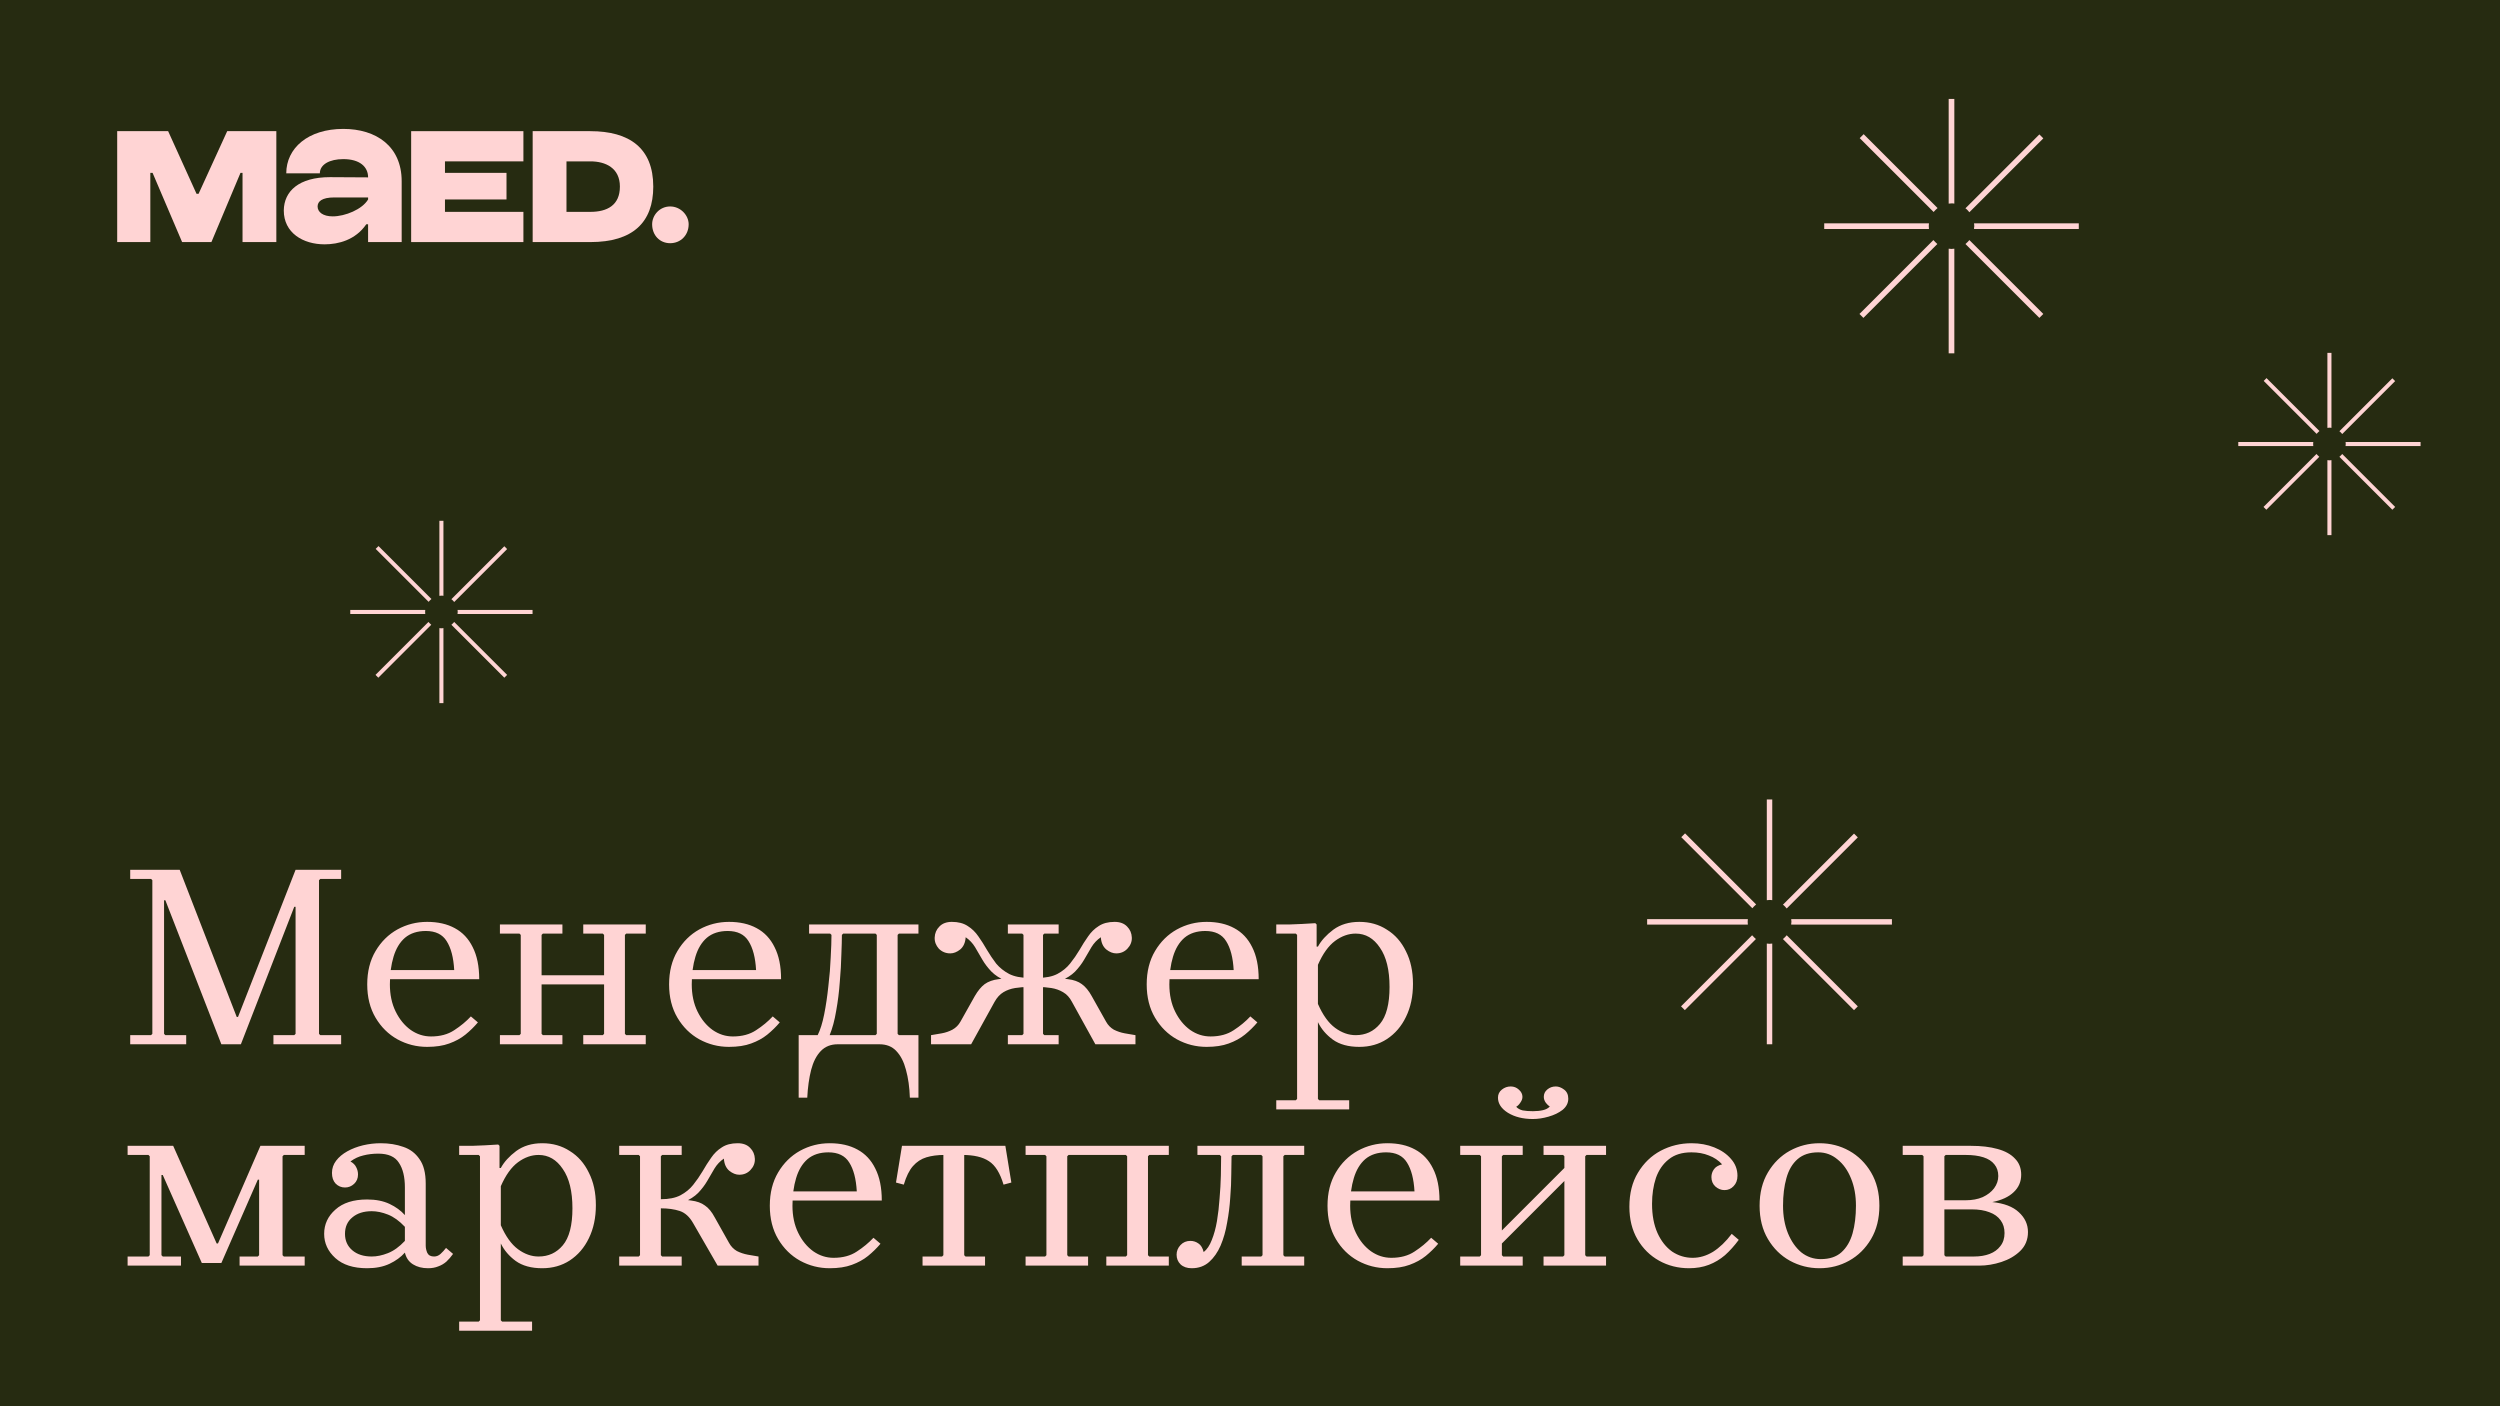 <?xml version="1.0" encoding="UTF-8"?> <svg xmlns="http://www.w3.org/2000/svg" width="1920" height="1080" viewBox="0 0 1920 1080" fill="none"> <rect width="1920" height="1080" fill="#262B11"></rect> <path d="M170 802L127 691.4H126L117 676L116 675H100V668H138L181.8 781H182.8L227 668V696.4H226L185 802H170ZM100 802V795H116L117 794V676L126 691.4V794L127 795H143V802H100ZM210 802V795H226L227 794V668H262V675H246L245 676V794L246 795H262V802H210ZM328.031 804C319.898 804 312.298 802.067 305.231 798.2C298.298 794.333 292.698 788.8 288.431 781.6C284.165 774.4 282.031 765.867 282.031 756C282.031 746.133 284.165 737.6 288.431 730.4C292.698 723.2 298.298 717.667 305.231 713.8C312.298 709.933 319.898 708 328.031 708C336.298 708 343.365 709.6 349.231 712.8C355.231 716 359.831 720.867 363.031 727.4C366.365 733.933 368.031 742.133 368.031 752H298.031V745H348.831C348.298 735.4 346.365 728 343.031 722.8C339.831 717.6 334.498 715 327.031 715C320.498 715 315.165 716.733 311.031 720.2C307.031 723.667 304.098 728.533 302.231 734.8C300.365 740.933 299.431 748 299.431 756C299.431 763.867 300.898 770.8 303.831 776.8C306.765 782.8 310.631 787.533 315.431 791C320.231 794.333 325.431 796 331.031 796C338.098 796 344.031 794.4 348.831 791.2C353.765 788 358.031 784.467 361.631 780.6L367.031 785.2C364.231 788.533 361.031 791.667 357.431 794.6C353.965 797.4 349.831 799.667 345.031 801.4C340.365 803.133 334.698 804 328.031 804ZM447.938 802V795H462.938L463.938 794V718L462.938 717H447.938V710H495.938V717H480.938L479.938 718V794L480.938 795H495.938V802H447.938ZM383.938 802V795H398.938L399.938 794V718L398.938 717H383.938V710H431.938V717H416.938L415.938 718V794L416.938 795H431.938V802H383.938ZM407.938 756V749H473.538V756H407.938ZM559.867 804C551.734 804 544.134 802.067 537.067 798.2C530.134 794.333 524.534 788.8 520.267 781.6C516.001 774.4 513.867 765.867 513.867 756C513.867 746.133 516.001 737.6 520.267 730.4C524.534 723.2 530.134 717.667 537.067 713.8C544.134 709.933 551.734 708 559.867 708C568.134 708 575.201 709.6 581.067 712.8C587.067 716 591.667 720.867 594.867 727.4C598.201 733.933 599.867 742.133 599.867 752H529.867V745H580.667C580.134 735.4 578.201 728 574.867 722.8C571.667 717.6 566.334 715 558.867 715C552.334 715 547.001 716.733 542.867 720.2C538.867 723.667 535.934 728.533 534.067 734.8C532.201 740.933 531.267 748 531.267 756C531.267 763.867 532.734 770.8 535.667 776.8C538.601 782.8 542.467 787.533 547.267 791C552.067 794.333 557.267 796 562.867 796C569.934 796 575.867 794.4 580.667 791.2C585.601 788 589.867 784.467 593.467 780.6L598.867 785.2C596.067 788.533 592.867 791.667 589.267 794.6C585.801 797.4 581.667 799.667 576.867 801.4C572.201 803.133 566.534 804 559.867 804ZM705.373 717H690.373L689.373 718V794L690.373 795H705.373V843H698.773C698.507 835 697.507 827.867 695.773 821.6C694.173 815.467 691.707 810.667 688.373 807.2C685.173 803.733 680.84 802 675.373 802H643.373C638.04 802 633.707 803.733 630.373 807.2C627.04 810.667 624.573 815.467 622.973 821.6C621.373 827.867 620.373 835 619.973 843H613.373V795H627.973C629.973 791 631.64 785.667 632.973 779C634.307 772.333 635.373 765.133 636.173 757.4C637.107 749.667 637.707 742.333 637.973 735.4C638.373 728.333 638.573 722.533 638.573 718L637.573 717H621.373V710H705.373V717ZM672.373 795L673.373 794V718L672.373 717H647.573L646.573 718C646.573 721.6 646.44 726.6 646.173 733C646.04 739.4 645.64 746.4 644.973 754C644.44 761.6 643.507 769.067 642.173 776.4C640.973 783.6 639.307 789.8 637.173 795H672.373ZM801.038 794L802.038 795H813.038V802H774.038V795H785.038L786.038 794V718L785.038 717H774.038V710H813.038V717H802.038L801.038 718V794ZM841.238 802L823.238 769.4C821.504 766.067 819.238 763.6 816.438 762C813.771 760.4 810.771 759.333 807.438 758.8C804.104 758.267 800.638 758 797.038 758V751H803.038C810.238 751 815.971 751.333 820.238 752C824.638 752.533 828.171 753.8 830.838 755.8C833.638 757.8 836.171 760.867 838.438 765L849.438 784.6C850.904 787.267 852.904 789.333 855.438 790.8C858.104 792.133 860.904 793.067 863.838 793.6C866.771 794.133 869.504 794.6 872.038 795V802H841.238ZM856.038 708C860.171 708 863.371 709.2 865.638 711.6C867.904 713.867 869.104 716.667 869.238 720C869.371 723.2 868.238 726.067 865.838 728.6C863.571 731 860.704 732.2 857.238 732.2C854.704 732.2 852.171 731.2 849.638 729.2C847.104 727.067 845.704 723.933 845.438 719.8C842.504 721.8 840.104 724.333 838.238 727.4C836.371 730.467 834.504 733.667 832.638 737C830.771 740.2 828.438 743.267 825.638 746.2C822.838 749 819.171 751.333 814.638 753.2C810.238 754.933 804.371 755.8 797.038 755.8V751C803.171 751 808.171 750 812.038 748C816.038 745.867 819.304 743.2 821.838 740C824.504 736.667 826.904 733.2 829.038 729.6C831.171 725.867 833.371 722.4 835.638 719.2C837.904 715.867 840.638 713.2 843.838 711.2C847.038 709.067 851.104 708 856.038 708ZM745.838 802H715.038V795C717.571 794.6 720.304 794.133 723.238 793.6C726.171 793.067 728.904 792.133 731.438 790.8C734.104 789.333 736.171 787.267 737.638 784.6L748.638 765C751.038 760.867 753.571 757.8 756.238 755.8C759.038 753.8 762.571 752.533 766.838 752C771.238 751.333 776.971 751 784.038 751H790.038V758C786.438 758 782.971 758.267 779.638 758.8C776.304 759.333 773.304 760.4 770.638 762C767.971 763.6 765.704 766.067 763.838 769.4L745.838 802ZM731.038 708C735.971 708 740.038 709.067 743.238 711.2C746.438 713.2 749.171 715.867 751.438 719.2C753.704 722.4 755.904 725.867 758.038 729.6C760.171 733.2 762.504 736.667 765.038 740C767.704 743.2 771.038 745.867 775.038 748C779.038 750 784.038 751 790.038 751V755.8C782.704 755.8 776.771 754.933 772.237 753.2C767.838 751.333 764.238 749 761.438 746.2C758.638 743.267 756.304 740.2 754.438 737C752.571 733.667 750.704 730.467 748.838 727.4C746.971 724.333 744.571 721.8 741.638 719.8C741.371 723.933 739.971 727.067 737.438 729.2C734.904 731.2 732.371 732.2 729.838 732.2C726.371 732.2 723.438 731 721.038 728.6C718.771 726.067 717.704 723.2 717.838 720C717.971 716.667 719.171 713.867 721.438 711.6C723.704 709.2 726.904 708 731.038 708ZM926.664 804C918.531 804 910.931 802.067 903.864 798.2C896.931 794.333 891.331 788.8 887.064 781.6C882.797 774.4 880.664 765.867 880.664 756C880.664 746.133 882.797 737.6 887.064 730.4C891.331 723.2 896.931 717.667 903.864 713.8C910.931 709.933 918.531 708 926.664 708C934.931 708 941.997 709.6 947.864 712.8C953.864 716 958.464 720.867 961.664 727.4C964.997 733.933 966.664 742.133 966.664 752H896.664V745H947.464C946.931 735.4 944.997 728 941.664 722.8C938.464 717.6 933.131 715 925.664 715C919.131 715 913.797 716.733 909.664 720.2C905.664 723.667 902.731 728.533 900.864 734.8C898.997 740.933 898.064 748 898.064 756C898.064 763.867 899.531 770.8 902.464 776.8C905.397 782.8 909.264 787.533 914.064 791C918.864 794.333 924.064 796 929.664 796C936.731 796 942.664 794.4 947.464 791.2C952.397 788 956.664 784.467 960.264 780.6L965.664 785.2C962.864 788.533 959.664 791.667 956.064 794.6C952.597 797.4 948.464 799.667 943.664 801.4C938.997 803.133 933.331 804 926.664 804ZM1043.97 708C1051.97 708 1059.04 710 1065.17 714C1071.44 717.867 1076.3 723.4 1079.77 730.6C1083.37 737.667 1085.17 746 1085.17 755.6C1085.17 765.2 1083.37 773.667 1079.77 781C1076.3 788.2 1071.44 793.867 1065.17 798C1059.04 802 1051.97 804 1043.97 804C1035.57 804 1028.77 802.133 1023.57 798.4C1018.5 794.667 1014.7 790.2 1012.17 785V844L1013.17 845H1036.17V852H980.17V845H995.17L996.17 844V718L995.17 717H980.17V710C983.637 710 986.97 710 990.17 710C993.504 709.867 996.77 709.733 999.97 709.6C1003.3 709.467 1006.7 709.267 1010.17 709L1011.17 710V727H1012.17C1014.7 722.333 1018.64 718 1023.97 714C1029.44 710 1036.1 708 1043.97 708ZM1041.17 795C1048.77 795 1054.97 792.133 1059.77 786.4C1064.7 780.533 1067.17 771.067 1067.17 758C1067.17 744.933 1064.7 734.867 1059.77 727.8C1054.97 720.6 1048.77 717 1041.17 717C1035.7 717 1030.44 718.867 1025.37 722.6C1020.3 726.333 1015.9 732.467 1012.17 741V771C1015.9 779.533 1020.3 785.667 1025.37 789.4C1030.44 793.133 1035.7 795 1041.17 795ZM218 887L217 888V964L218 965H234V972H184V965H198L199 964V906H198L170 970H155L125 902.4H124V964L125 965H139V972H98V965H114L115 964V888L114 887H98V880H133L166.4 955H167.4L200 880H234V887H218ZM328.753 974C324.22 974 320.353 973 317.153 971C313.953 969 311.886 966 310.953 962V912C310.953 903.867 309.42 897.533 306.353 893C303.42 888.333 298.153 886 290.553 886C286.42 886 282.553 886.467 278.953 887.4C275.486 888.2 272.22 889.733 269.153 892C271.286 893.2 272.753 894.667 273.553 896.4C274.486 898.133 274.953 900 274.953 902C274.953 904.933 273.953 907.333 271.953 909.2C269.953 911.067 267.62 912 264.953 912C262.153 912 259.753 911 257.753 909C255.886 907 254.953 904.267 254.953 900.8C254.953 897.333 256.02 894.2 258.153 891.4C260.286 888.6 263.153 886.2 266.753 884.2C270.353 882.2 274.353 880.667 278.753 879.6C283.286 878.533 287.82 878 292.353 878C298.753 878 304.553 878.933 309.753 880.8C314.953 882.533 319.086 885.667 322.153 890.2C325.353 894.6 326.953 900.867 326.953 909V956.6C326.953 958.467 327.353 960.333 328.153 962.2C329.086 964.067 330.82 965 333.353 965C335.22 965 336.886 964.333 338.353 963C339.82 961.667 341.22 960.133 342.553 958.4L347.953 963C346.353 965.267 344.62 967.267 342.753 969C340.886 970.6 338.82 971.8 336.553 972.6C334.286 973.533 331.686 974 328.753 974ZM281.953 974C271.42 974 263.286 971.4 257.553 966.2C251.82 961 248.953 954.8 248.953 947.6C248.953 940.267 251.82 934.067 257.553 929C263.286 923.8 271.42 921.2 281.953 921.2C288.62 921.2 294.353 922.333 299.153 924.6C303.953 926.867 307.886 929.733 310.953 933.2V942.2C306.686 937.667 302.353 934.533 297.953 932.8C293.553 931.067 289.42 930.2 285.553 930.2C279.286 930.2 274.286 931.8 270.553 935C266.82 938.067 264.953 942.267 264.953 947.6C264.953 952.8 266.82 957 270.553 960.2C274.286 963.4 279.286 965 285.553 965C289.42 965 293.553 964.133 297.953 962.4C302.353 960.667 306.686 957.533 310.953 953V962C307.886 965.467 303.953 968.333 299.153 970.6C294.353 972.867 288.62 974 281.953 974ZM416.431 878C424.431 878 431.498 880 437.631 884C443.898 887.867 448.765 893.4 452.231 900.6C455.831 907.667 457.631 916 457.631 925.6C457.631 935.2 455.831 943.667 452.231 951C448.765 958.2 443.898 963.867 437.631 968C431.498 972 424.431 974 416.431 974C408.031 974 401.231 972.133 396.031 968.4C390.965 964.667 387.165 960.2 384.631 955V1014L385.631 1015H408.631V1022H352.631V1015H367.631L368.631 1014V888L367.631 887H352.631V880C356.098 880 359.431 880 362.631 880C365.965 879.867 369.231 879.733 372.431 879.6C375.765 879.467 379.165 879.267 382.631 879L383.631 880V897H384.631C387.165 892.333 391.098 888 396.431 884C401.898 880 408.565 878 416.431 878ZM413.631 965C421.231 965 427.431 962.133 432.231 956.4C437.165 950.533 439.631 941.067 439.631 928C439.631 914.933 437.165 904.867 432.231 897.8C427.431 890.6 421.231 887 413.631 887C408.165 887 402.898 888.867 397.831 892.6C392.765 896.333 388.365 902.467 384.631 911V941C388.365 949.533 392.765 955.667 397.831 959.4C402.898 963.133 408.165 965 413.631 965ZM507.539 964L508.539 965H523.539V972H475.539V965H490.539L491.539 964V888L490.539 887H475.539V880H523.539V887H508.539L507.539 888V964ZM551.139 972L532.339 939.4C529.539 934.467 526.072 931.333 521.939 930C517.806 928.667 513.006 928 507.539 928V921H513.539C520.739 921 526.472 921.333 530.739 922C535.139 922.533 538.672 923.8 541.339 925.8C544.139 927.667 546.672 930.733 548.939 935L559.939 954.6C561.406 957.267 563.406 959.333 565.939 960.8C568.606 962.133 571.406 963.067 574.339 963.6C577.272 964.133 580.006 964.6 582.539 965V972H551.139ZM566.539 878C570.672 878 573.872 879.2 576.139 881.6C578.406 883.867 579.606 886.667 579.739 890C579.872 893.2 578.739 896.067 576.339 898.6C574.072 901 571.206 902.2 567.739 902.2C565.206 902.2 562.672 901.2 560.139 899.2C557.606 897.067 556.206 893.933 555.939 889.8C553.006 891.8 550.606 894.333 548.739 897.4C546.872 900.467 545.006 903.667 543.139 907C541.272 910.2 538.939 913.267 536.139 916.2C533.339 919 529.672 921.333 525.139 923.2C520.739 924.933 514.872 925.8 507.539 925.8V921C513.672 921 518.672 920 522.539 918C526.539 915.867 529.806 913.2 532.339 910C535.006 906.667 537.406 903.2 539.539 899.6C541.672 895.867 543.872 892.4 546.139 889.2C548.406 885.867 551.139 883.2 554.339 881.2C557.539 879.067 561.606 878 566.539 878ZM637.211 974C629.078 974 621.478 972.067 614.411 968.2C607.478 964.333 601.878 958.8 597.611 951.6C593.344 944.4 591.211 935.867 591.211 926C591.211 916.133 593.344 907.6 597.611 900.4C601.878 893.2 607.478 887.667 614.411 883.8C621.478 879.933 629.078 878 637.211 878C645.478 878 652.544 879.6 658.411 882.8C664.411 886 669.011 890.867 672.211 897.4C675.544 903.933 677.211 912.133 677.211 922H607.211V915H658.011C657.478 905.4 655.544 898 652.211 892.8C649.011 887.6 643.678 885 636.211 885C629.678 885 624.344 886.733 620.211 890.2C616.211 893.667 613.278 898.533 611.411 904.8C609.544 910.933 608.611 918 608.611 926C608.611 933.867 610.078 940.8 613.011 946.8C615.944 952.8 619.811 957.533 624.611 961C629.411 964.333 634.611 966 640.211 966C647.278 966 653.211 964.4 658.011 961.2C662.944 958 667.211 954.467 670.811 950.6L676.211 955.2C673.411 958.533 670.211 961.667 666.611 964.6C663.144 967.4 659.011 969.667 654.211 971.4C649.544 973.133 643.878 974 637.211 974ZM725.317 887C720.117 887 715.517 887.6 711.517 888.8C707.517 890 704.051 892.267 701.117 895.6C698.317 898.8 695.984 903.533 694.117 909.8L688.117 908.2L692.717 880H772.117L776.717 908.2L770.717 909.8C768.051 900.867 764.317 894.867 759.517 891.8C754.717 888.6 747.917 887 739.117 887H725.317ZM740.517 883.4V964L741.517 965H756.517V972H708.517V965H723.517L724.517 964V883.4H740.517ZM882.648 887L881.648 888V964L882.648 965H897.648V972H849.648V965H864.648L865.648 964V888L864.648 887H820.648L819.648 888V964L820.648 965H835.648V972H787.648V965H802.648L803.648 964V888L802.648 887H787.648V880H897.648V887H882.648ZM986.625 887L985.625 888V964L986.625 965H1001.63V972H953.625V965H968.625L969.625 964V888L968.625 887H946.825L945.825 888C945.825 891.6 945.758 896.2 945.625 901.8C945.625 907.267 945.358 913.267 944.825 919.8C944.425 926.2 943.625 932.6 942.425 939C941.358 945.4 939.692 951.267 937.425 956.6C935.158 961.8 932.225 966 928.625 969.2C925.025 972.4 920.558 974 915.225 974C911.625 974 908.758 973 906.625 971C904.625 969 903.625 966.533 903.625 963.6C903.625 960.8 904.625 958.333 906.625 956.2C908.625 954.067 911.158 953 914.225 953C916.492 953 918.558 953.667 920.425 955C922.292 956.2 923.625 958.4 924.425 961.6C926.958 959.6 929.025 956.533 930.625 952.4C932.358 948.133 933.692 943.267 934.625 937.8C935.558 932.2 936.225 926.4 936.625 920.4C937.158 914.267 937.492 908.4 937.625 902.8C937.758 897.2 937.825 892.267 937.825 888L936.825 887H919.625V880H1001.63V887H986.625ZM1065.53 974C1057.4 974 1049.8 972.067 1042.73 968.2C1035.8 964.333 1030.2 958.8 1025.93 951.6C1021.66 944.4 1019.53 935.867 1019.53 926C1019.53 916.133 1021.66 907.6 1025.93 900.4C1030.2 893.2 1035.8 887.667 1042.73 883.8C1049.8 879.933 1057.4 878 1065.53 878C1073.8 878 1080.86 879.6 1086.73 882.8C1092.73 886 1097.33 890.867 1100.53 897.4C1103.86 903.933 1105.53 912.133 1105.53 922H1035.53V915H1086.33C1085.8 905.4 1083.86 898 1080.53 892.8C1077.33 887.6 1072 885 1064.53 885C1058 885 1052.66 886.733 1048.53 890.2C1044.53 893.667 1041.6 898.533 1039.73 904.8C1037.86 910.933 1036.93 918 1036.93 926C1036.93 933.867 1038.4 940.8 1041.33 946.8C1044.26 952.8 1048.13 957.533 1052.93 961C1057.73 964.333 1062.93 966 1068.53 966C1075.6 966 1081.53 964.4 1086.33 961.2C1091.26 958 1095.53 954.467 1099.13 950.6L1104.53 955.2C1101.73 958.533 1098.53 961.667 1094.93 964.6C1091.46 967.4 1087.33 969.667 1082.53 971.4C1077.86 973.133 1072.2 974 1065.53 974ZM1153.44 964L1154.44 965H1169.44V972H1121.44V965H1136.44L1137.44 964V888L1136.44 887H1121.44V880H1169.44V887H1154.44L1153.44 888V964ZM1217.44 964L1218.44 965H1233.44V972H1185.44V965H1200.44L1201.44 964V888L1200.44 887H1185.44V880H1233.44V887H1218.44L1217.44 888V964ZM1201.44 907L1153.44 955V945L1201.44 897V907ZM1150.44 843C1150.44 840.467 1151.44 838.4 1153.44 836.8C1155.44 835.2 1157.7 834.4 1160.24 834.4C1162.64 834.4 1164.7 835.2 1166.44 836.8C1168.3 838.4 1169.24 840.267 1169.24 842.4C1169.24 843.867 1168.7 845.333 1167.64 846.8C1166.7 848.267 1165.64 849.333 1164.44 850C1165.64 851.333 1167.3 852.267 1169.44 852.8C1171.7 853.2 1174.3 853.4 1177.24 853.4C1180.17 853.4 1182.77 853.133 1185.04 852.6C1187.3 852.067 1189.04 851.133 1190.24 849.8C1189.3 849.267 1188.3 848.333 1187.24 847C1186.17 845.533 1185.64 844 1185.64 842.4C1185.64 840.133 1186.5 838.267 1188.24 836.8C1190.1 835.2 1192.3 834.4 1194.84 834.4C1196.97 834.4 1199.1 835.2 1201.24 836.8C1203.37 838.4 1204.44 840.733 1204.44 843.8C1204.44 847.133 1202.97 850 1200.04 852.4C1197.1 854.667 1193.5 856.4 1189.24 857.6C1185.1 858.8 1181.1 859.4 1177.24 859.4C1169.64 859.4 1163.24 857.8 1158.04 854.6C1152.97 851.4 1150.44 847.533 1150.44 843ZM1297.17 974C1288.77 974 1281.1 972.067 1274.17 968.2C1267.23 964.333 1261.7 958.867 1257.57 951.8C1253.43 944.733 1251.37 936.4 1251.37 926.8C1251.37 916.533 1253.57 907.8 1257.97 900.6C1262.37 893.267 1268.17 887.667 1275.37 883.8C1282.7 879.933 1290.63 878 1299.17 878C1305.43 878 1311.23 879.067 1316.57 881.2C1321.9 883.333 1326.17 886.267 1329.37 890C1332.7 893.733 1334.37 898.067 1334.37 903C1334.37 906.333 1333.37 909 1331.37 911C1329.5 913 1327.17 914 1324.37 914C1321.83 914 1319.5 913.067 1317.37 911.2C1315.37 909.333 1314.37 906.933 1314.37 904C1314.37 901.867 1314.97 899.933 1316.17 898.2C1317.37 896.333 1319.5 895 1322.57 894.2C1319.77 891.133 1316.37 888.867 1312.37 887.4C1308.5 885.8 1304.03 885 1298.97 885C1291.77 885 1285.97 886.8 1281.57 890.4C1277.17 893.867 1273.9 898.6 1271.77 904.6C1269.77 910.6 1268.77 917.267 1268.77 924.6C1268.77 933.267 1270.17 940.733 1272.97 947C1275.77 953.133 1279.5 957.867 1284.17 961.2C1288.97 964.4 1294.23 966 1299.97 966C1305.3 966 1310.5 964.467 1315.57 961.4C1320.63 958.2 1325.43 953.6 1329.97 947.6L1335.37 952.2C1332.03 956.733 1328.5 960.667 1324.77 964C1321.03 967.2 1316.9 969.667 1312.37 971.4C1307.83 973.133 1302.77 974 1297.17 974ZM1397.37 878C1405.63 878 1413.23 879.933 1420.17 883.8C1427.1 887.667 1432.7 893.2 1436.97 900.4C1441.23 907.6 1443.37 916.133 1443.37 926C1443.37 935.867 1441.23 944.4 1436.97 951.6C1432.7 958.8 1427.1 964.333 1420.17 968.2C1413.23 972.067 1405.63 974 1397.37 974C1389.23 974 1381.63 972.067 1374.57 968.2C1367.63 964.333 1362.03 958.8 1357.77 951.6C1353.5 944.4 1351.37 935.867 1351.37 926C1351.37 916.133 1353.5 907.6 1357.77 900.4C1362.03 893.2 1367.63 887.667 1374.57 883.8C1381.63 879.933 1389.23 878 1397.37 878ZM1398.37 967C1405.03 967 1410.3 965.267 1414.17 961.8C1418.17 958.2 1421.03 953.333 1422.77 947.2C1424.5 941.067 1425.37 934 1425.37 926C1425.37 918.133 1424.1 911.133 1421.57 905C1419.03 898.733 1415.57 893.867 1411.17 890.4C1406.9 886.8 1401.97 885 1396.37 885C1389.83 885 1384.57 886.733 1380.57 890.2C1376.57 893.667 1373.7 898.533 1371.97 904.8C1370.23 910.933 1369.37 918 1369.37 926C1369.37 933.867 1370.63 940.933 1373.17 947.2C1375.7 953.333 1379.1 958.2 1383.37 961.8C1387.77 965.267 1392.77 967 1398.37 967ZM1530.08 923.2C1539.15 924.133 1545.95 926.733 1550.48 931C1555.15 935.267 1557.48 940.333 1557.48 946.2C1557.48 952.067 1555.48 956.933 1551.48 960.8C1547.61 964.533 1542.81 967.333 1537.08 969.2C1531.35 971.067 1525.68 972 1520.08 972H1461.28V965H1476.28L1477.28 964V888L1476.28 887H1461.28V880H1513.68C1521.55 880 1528.35 880.8 1534.08 882.4C1539.95 884 1544.41 886.467 1547.48 889.8C1550.68 893 1552.28 897.133 1552.28 902.2C1552.28 907.533 1550.35 912 1546.48 915.6C1542.75 919.2 1537.28 921.733 1530.08 923.2ZM1493.28 888V921.8H1509.68C1514.61 921.8 1518.95 921 1522.68 919.4C1526.41 917.667 1529.35 915.4 1531.48 912.6C1533.61 909.667 1534.68 906.533 1534.68 903.2C1534.68 899.6 1533.68 896.6 1531.68 894.2C1529.81 891.8 1527.01 890 1523.28 888.8C1519.55 887.6 1515.01 887 1509.68 887H1494.28L1493.28 888ZM1516.08 965C1520.61 965 1524.61 964.333 1528.08 963C1531.55 961.667 1534.28 959.667 1536.28 957C1538.41 954.333 1539.48 951 1539.48 947C1539.48 943.133 1538.48 939.867 1536.48 937.2C1534.48 934.4 1531.61 932.333 1527.88 931C1524.15 929.533 1519.61 928.8 1514.28 928.8H1493.28V964L1494.28 965H1516.08Z" fill="#FFD4D4"></path> <path d="M152.497 148.861H150.943L129.129 100.733H90V185.915H115.451V132.759H117.184L139.861 185.915H162.367L184.702 132.759H186.264V185.915H212.228V100.733H174.491L152.497 148.861Z" fill="#FFD4D4"></path> <path d="M453.405 100.733H409.085V185.915H453.405C486.13 185.915 501.712 170.684 501.712 143.328C501.712 113.548 483.185 100.741 453.405 100.741V100.733ZM453.405 162.718H435.057V123.931H453.405C465.008 123.931 476.082 128.951 476.082 143.32C476.082 157.689 466.212 162.71 453.405 162.71V162.718Z" fill="#FFD4D4"></path> <path d="M263.651 99C236.466 99 219.851 113.89 219.851 133.109H245.644C245.644 126.355 253.089 122.198 263.651 122.198C276.287 122.198 282.699 128.08 282.699 136.225L253.439 136.054C229.55 136.054 218.118 146.786 217.947 161.676C217.947 178.82 232.667 187.649 249.282 187.649C259.843 187.649 273 184.361 281.307 172.238H282.691V185.915H308.484V139.171C308.484 112.336 288.923 99 263.643 99H263.651ZM282.699 153.19C278.199 160.806 265.042 166.176 255.514 166.176C248.069 166.176 243.911 162.889 243.911 158.56C243.911 154.752 247.199 151.636 256.727 151.636H282.699V153.198V153.19Z" fill="#FFD4D4"></path> <path d="M514.692 158.56C506.555 158.56 500.843 165.313 500.843 172.238C500.843 180.545 506.555 186.778 514.692 186.778C522.828 186.778 528.89 180.545 528.89 172.238C528.89 165.313 522.657 158.56 514.692 158.56Z" fill="#FFD4D4"></path> <path d="M315.765 185.915H401.98V162.71H341.737V153.19H388.994V132.759H341.737V123.931H401.98V100.733H315.765V185.915Z" fill="#FFD4D4"></path> <path d="M1516.07 175.864L1596.51 175.864L1596.51 171.514L1516.07 171.514C1516.07 172.271 1516.26 173.027 1516.26 173.784C1516.07 174.351 1516.07 175.108 1516.07 175.864ZM1481.44 171.514L1401 171.514L1401 175.864L1481.44 175.864C1481.25 174.351 1481.25 172.838 1481.44 171.514ZM1500.93 156.383L1500.93 76L1496.58 76L1496.58 156.383C1497.34 156.383 1498.09 156.194 1498.85 156.194C1499.42 156.194 1500.17 156.194 1500.93 156.383ZM1496.58 190.995L1496.58 271.378L1500.93 271.378L1500.93 190.995C1500.17 190.995 1499.42 191.184 1498.66 191.184C1497.9 191.184 1497.15 190.995 1496.58 190.995ZM1484.84 184.375L1428.06 241.116L1431.09 244.143L1487.87 187.402C1486.93 186.456 1485.79 185.51 1484.84 184.375ZM1512.48 163.003L1569.26 106.262L1566.23 103.236L1509.45 159.977C1510.58 160.733 1511.53 161.868 1512.48 163.003ZM1488.06 159.788L1431.28 103.047L1428.25 106.073L1485.03 162.814C1485.79 161.868 1486.93 160.733 1488.06 159.788ZM1509.45 187.402L1566.23 244.143L1569.26 241.116L1512.48 184.375C1511.53 185.51 1510.58 186.456 1509.45 187.402Z" fill="#FFD4D4"></path> <path d="M1801.4 342.559L1859 342.559L1859 339.441L1801.4 339.441C1801.4 339.984 1801.54 340.526 1801.54 341.068C1801.4 341.474 1801.4 342.016 1801.4 342.559ZM1776.6 339.441L1719 339.441L1719 342.559L1776.6 342.559C1776.46 341.474 1776.46 340.39 1776.6 339.441ZM1790.56 328.599L1790.56 271L1787.44 271L1787.44 328.599C1787.98 328.599 1788.53 328.464 1789.07 328.464C1789.47 328.464 1790.02 328.464 1790.56 328.599ZM1787.44 353.401L1787.44 411L1790.56 411L1790.56 353.401C1790.02 353.401 1789.47 353.536 1788.93 353.536C1788.39 353.536 1787.85 353.401 1787.44 353.401ZM1779.04 348.657L1738.38 389.316L1740.55 391.484L1781.21 350.826C1780.53 350.148 1779.72 349.47 1779.04 348.657ZM1798.83 333.343L1839.48 292.684L1837.32 290.516L1796.66 331.174C1797.47 331.716 1798.15 332.53 1798.83 333.343ZM1781.34 331.039L1740.68 290.38L1738.52 292.549L1779.17 333.207C1779.72 332.53 1780.53 331.716 1781.34 331.039ZM1796.66 350.826L1837.32 391.484L1839.48 389.316L1798.83 348.657C1798.15 349.47 1797.47 350.148 1796.66 350.826Z" fill="#FFD4D4"></path> <path d="M1375.65 710.093L1453 710.093L1453 705.907L1375.65 705.907C1375.65 706.635 1375.83 707.363 1375.83 708.091C1375.65 708.637 1375.65 709.365 1375.65 710.093ZM1342.35 705.907L1265 705.907L1265 710.093L1342.35 710.093C1342.17 708.637 1342.17 707.181 1342.35 705.907ZM1361.09 691.348L1361.09 614L1356.91 614L1356.91 691.348C1357.64 691.348 1358.36 691.166 1359.09 691.166C1359.64 691.166 1360.36 691.166 1361.09 691.348ZM1356.91 724.652L1356.91 802L1361.09 802L1361.09 724.652C1360.36 724.652 1359.64 724.834 1358.91 724.834C1358.18 724.834 1357.45 724.652 1356.91 724.652ZM1345.62 718.283L1291.03 772.881L1293.94 775.793L1348.54 721.195C1347.63 720.285 1346.53 719.375 1345.62 718.283ZM1372.19 697.717L1426.79 643.119L1423.88 640.207L1369.28 694.805C1370.37 695.533 1371.28 696.625 1372.19 697.717ZM1348.72 694.623L1294.12 640.025L1291.21 642.937L1345.81 697.535C1346.53 696.625 1347.63 695.533 1348.72 694.623ZM1369.28 721.195L1423.88 775.793L1426.79 772.881L1372.19 718.283C1371.28 719.375 1370.37 720.285 1369.28 721.195Z" fill="#FFD4D4"></path> <path d="M351.401 471.559L409 471.559L409 468.441L351.401 468.441C351.401 468.984 351.536 469.526 351.536 470.068C351.401 470.474 351.401 471.016 351.401 471.559ZM326.599 468.441L269 468.441L269 471.559L326.599 471.559C326.464 470.474 326.464 469.39 326.599 468.441ZM340.559 457.599L340.559 400L337.441 400L337.441 457.599C337.984 457.599 338.526 457.464 339.068 457.464C339.474 457.464 340.016 457.464 340.559 457.599ZM337.441 482.401L337.441 540L340.559 540L340.559 482.401C340.016 482.401 339.474 482.536 338.932 482.536C338.39 482.536 337.848 482.401 337.441 482.401ZM329.039 477.657L288.38 518.316L290.549 520.484L331.207 479.826C330.53 479.148 329.716 478.47 329.039 477.657ZM348.826 462.343L389.484 421.684L387.316 419.516L346.657 460.174C347.47 460.716 348.148 461.53 348.826 462.343ZM331.343 460.039L290.684 419.38L288.516 421.549L329.174 462.207C329.716 461.53 330.53 460.716 331.343 460.039ZM346.657 479.826L387.316 520.484L389.484 518.316L348.826 477.657C348.148 478.47 347.47 479.148 346.657 479.826Z" fill="#FFD4D4"></path> </svg> 